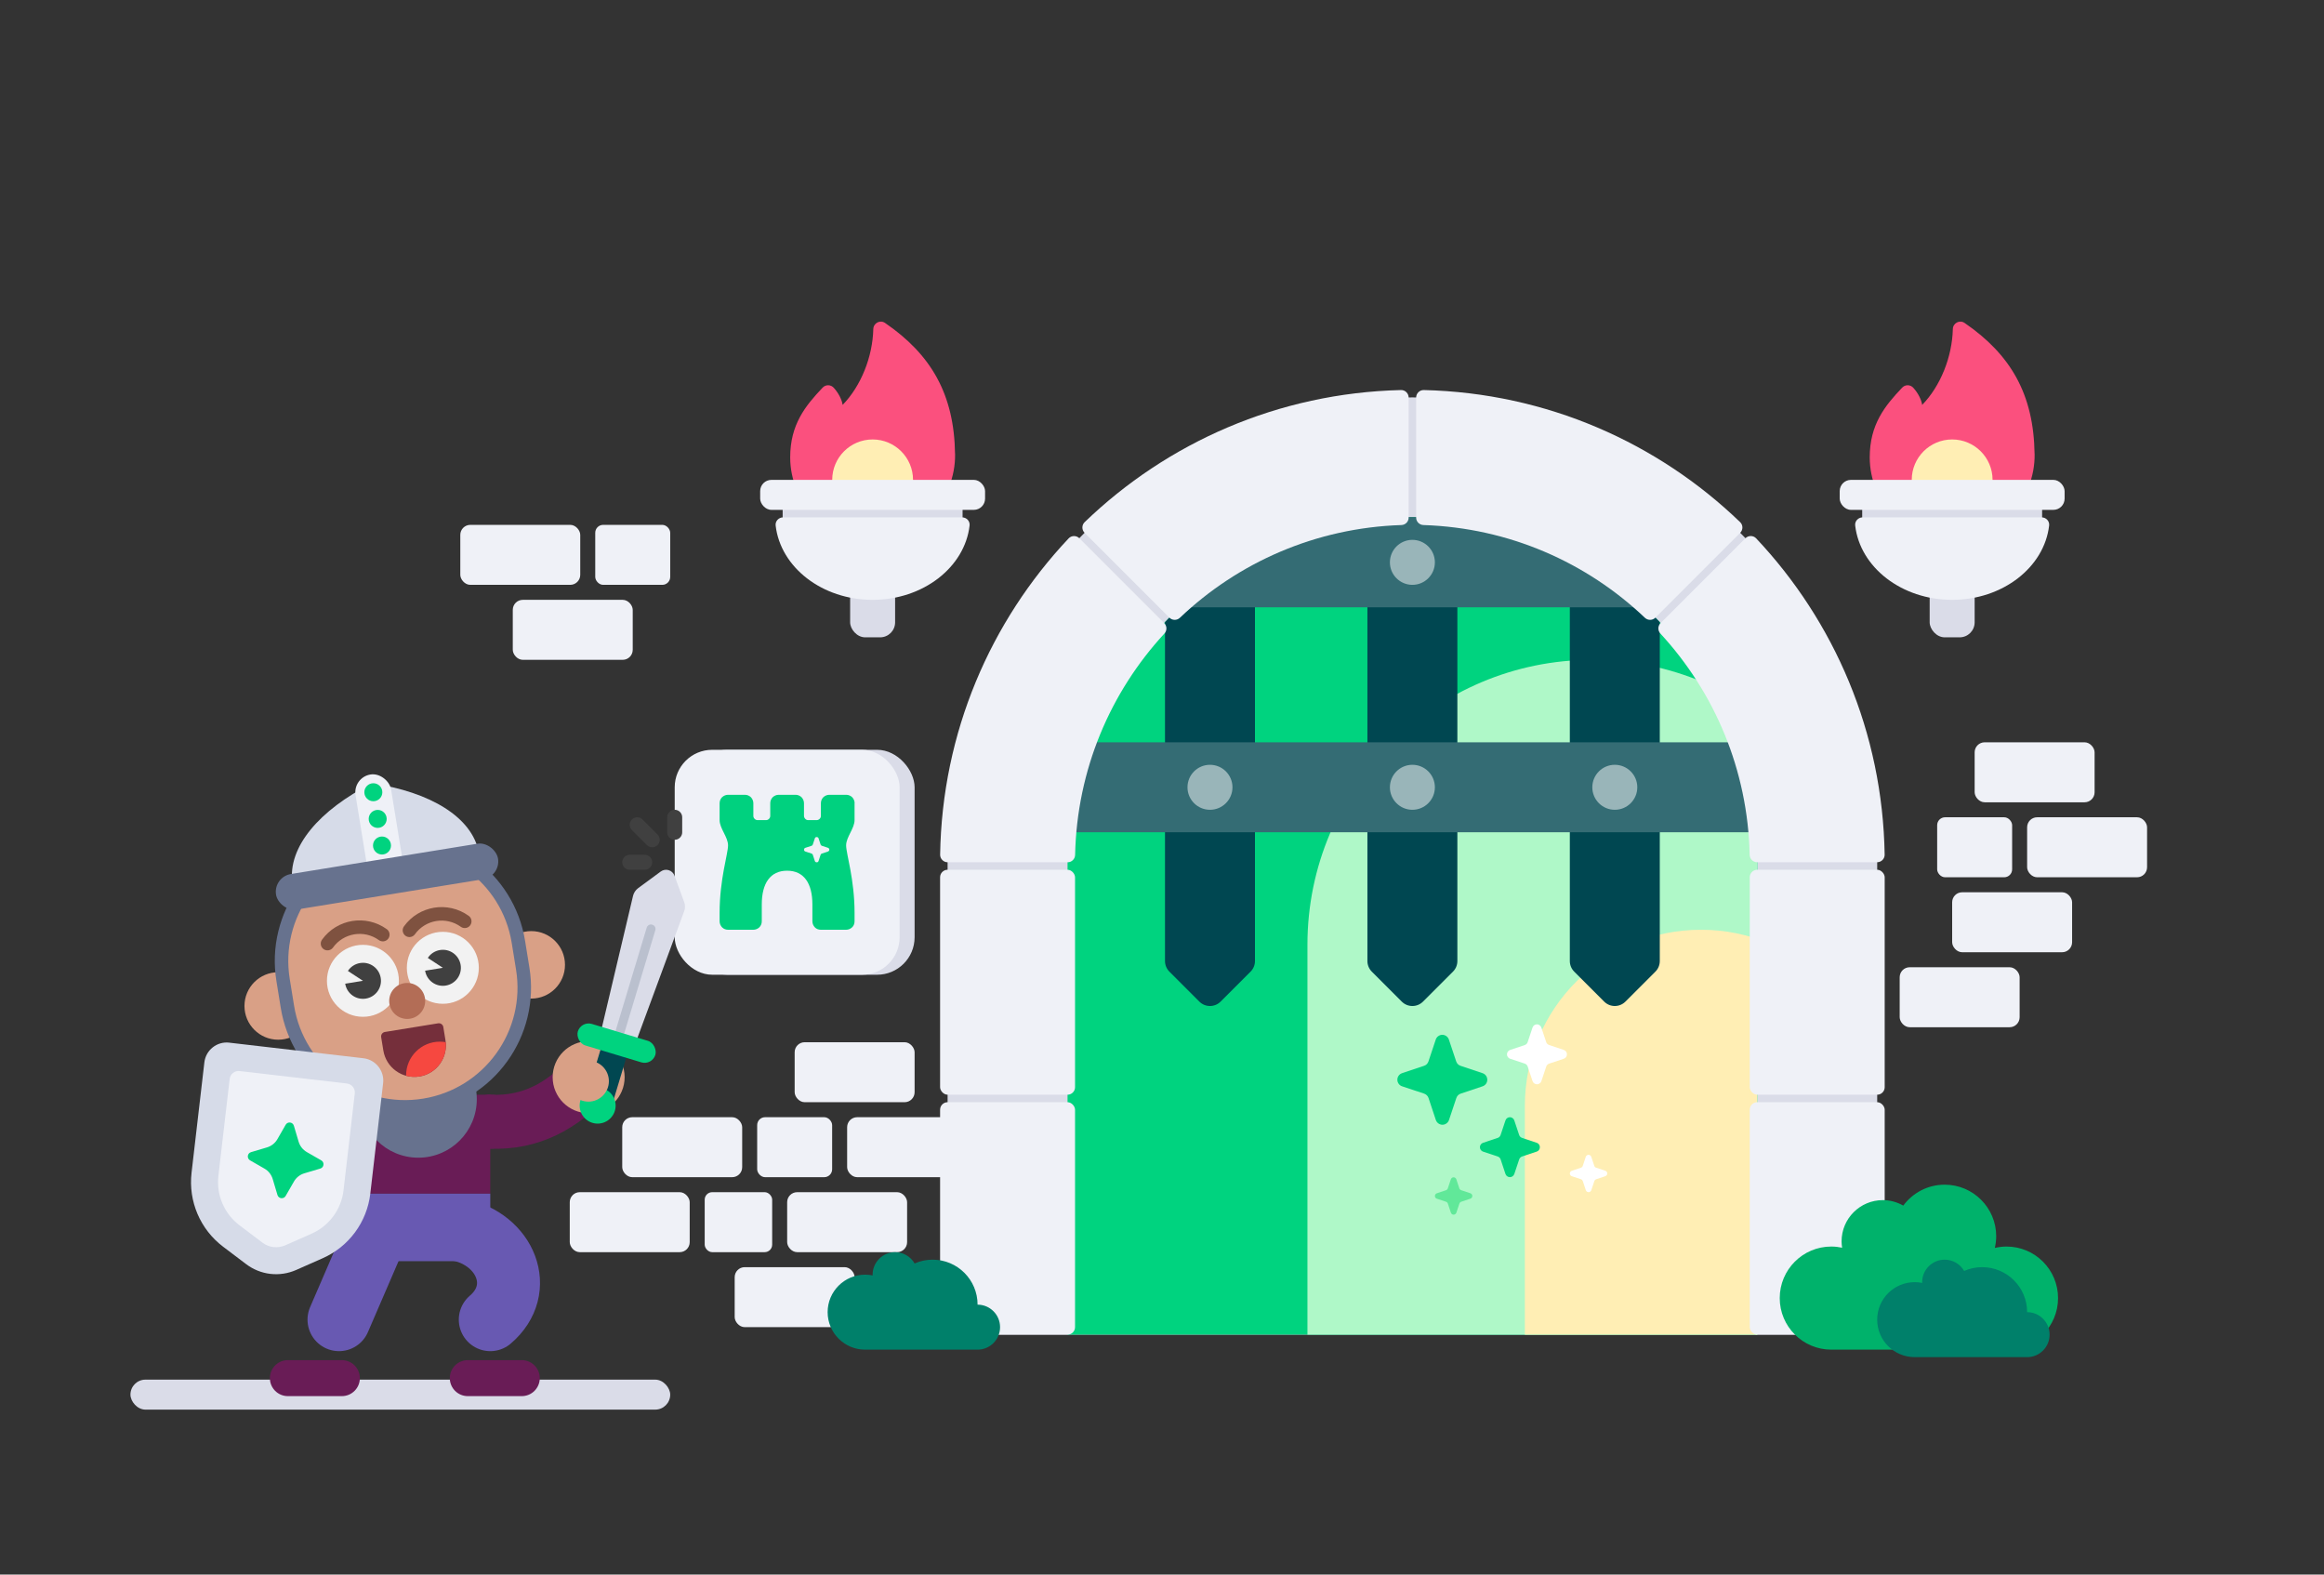 <?xml version="1.0" encoding="UTF-8"?><svg id="uuid-99fbadc2-a388-4619-8717-1460802d232a" xmlns="http://www.w3.org/2000/svg" xmlns:xlink="http://www.w3.org/1999/xlink" viewBox="0 0 620 420"><rect x="0" y="0" width="620" height="420" fill="#333333" stroke="none"/><defs><clipPath id="uuid-fe475345-0b20-462b-969c-ef1cc32c4475"><path d="M284.8,138h184v126c0,50.78-41.22,92-92,92h0c-50.78,0-92-41.22-92-92v-126h0Z" transform="translate(753.6 494) rotate(-180)" style="fill:#00d37f;"/></clipPath><clipPath id="uuid-cd1b7adf-177e-4fac-ad52-c9e88b1c5dbb"><path d="M110.86,274.01h0c4.64,0,8.4,3.76,8.4,8.4v3.6c0,.66-.54,1.2-1.2,1.2h-14.4c-.66,0-1.2-.54-1.2-1.2v-3.6c0-4.64,3.76-8.4,8.4-8.4Z" transform="translate(265.28 539.82) rotate(170.77)" style="fill:#752f3b;"/></clipPath></defs><rect x="226" y="298" width="32" height="16" rx="2.67" ry="2.67" style="fill:#eff1f7;"/><rect x="212" y="278" width="32" height="16" rx="2.67" ry="2.67" style="fill:#eff1f7;"/><rect x="202" y="298" width="20" height="16" rx="2.11" ry="2.11" style="fill:#eff1f7;"/><rect x="540.8" y="218" width="32" height="16" rx="2.67" ry="2.67" style="fill:#eff1f7;"/><rect x="526.8" y="198" width="32" height="16" rx="2.67" ry="2.67" style="fill:#eff1f7;"/><rect x="516.8" y="218" width="20" height="16" rx="2.11" ry="2.11" style="fill:#eff1f7;"/><rect x="122.8" y="140" width="32" height="16" rx="2.67" ry="2.67" transform="translate(277.6 296) rotate(-180)" style="fill:#eff1f7;"/><rect x="136.8" y="160" width="32" height="16" rx="2.67" ry="2.67" transform="translate(305.6 336) rotate(-180)" style="fill:#eff1f7;"/><rect x="158.8" y="140" width="20" height="16" rx="2.11" ry="2.11" transform="translate(337.6 296) rotate(-180)" style="fill:#eff1f7;"/><rect x="196" y="338" width="32" height="16" rx="2.67" ry="2.67" transform="translate(424 692) rotate(180)" style="fill:#eff1f7;"/><rect x="210" y="318" width="32" height="16" rx="2.67" ry="2.67" transform="translate(452 652) rotate(180)" style="fill:#eff1f7;"/><rect x="506.8" y="258" width="32" height="16" rx="2.67" ry="2.67" transform="translate(1045.6 532) rotate(180)" style="fill:#eff1f7;"/><rect x="520.8" y="238" width="32" height="16" rx="2.67" ry="2.67" transform="translate(1073.6 492) rotate(180)" style="fill:#eff1f7;"/><rect x="152" y="318" width="32" height="16" rx="2.67" ry="2.67" transform="translate(336 652) rotate(180)" style="fill:#eff1f7;"/><rect x="166" y="298" width="32" height="16" rx="2.67" ry="2.67" transform="translate(364 612) rotate(180)" style="fill:#eff1f7;"/><rect x="188" y="318" width="18" height="16" rx="2" ry="2" transform="translate(394 652) rotate(180)" style="fill:#eff1f7;"/><path d="M254.79,121.12c-.22-16.08-6.48-26.61-18.66-34.97-1.33-.92-3.11.02-3.15,1.63-.17,7.38-3.29,15.22-8.18,20.22-.17-1.3-1.04-3.1-2.36-4.56-.79-.88-2.15-.91-2.96-.06-4.63,4.87-8.67,9.85-8.67,18.62,0,12.23,9.98,22.13,22.23,22s21.93-10.73,21.76-22.88Z" style="fill:#fb507e;"/><circle cx="232.8" cy="128" r="10.78" style="fill:#ffeeb4;"/><rect x="226.8" y="150" width="12" height="20" rx="4" ry="4" style="fill:#dadce8;"/><rect x="184" y="200" width="60" height="60" rx="10" ry="10" transform="translate(428 460) rotate(-180)" style="fill:#dadce8;"/><path d="M252.8,106h248v126c0,68.44-55.56,124-124,124h0c-68.44,0-124-55.56-124-124v-126h0Z" transform="translate(753.6 462) rotate(-180)" style="fill:#dadce8;"/><rect x="34.8" y="368" width="144" height="8" rx="4" ry="4" transform="translate(213.6 744) rotate(-180)" style="fill:#dadce8;"/><path d="M284.8,138h184v126c0,50.78-41.22,92-92,92h0c-50.78,0-92-41.22-92-92v-126h0Z" transform="translate(753.6 494) rotate(-180)" style="fill:#00d37f;"/><g style="clip-path:url(#uuid-fe475345-0b20-462b-969c-ef1cc32c4475);"><path d="M348.8,176h152v104c0,41.95-34.05,76-76,76h0c-41.95,0-76-34.05-76-76v-104h0Z" transform="translate(849.6 532) rotate(-180)" style="fill:#aff8c8;"/><path d="M406.8,248h94v61c0,25.94-21.06,47-47,47h0c-25.94,0-47-21.06-47-47v-61h0Z" transform="translate(907.6 604) rotate(-180)" style="fill:#ffeeb4;"/><path d="M365.97,259.17l8,8c1.56,1.56,4.09,1.56,5.66,0l8-8c.75-.75,1.17-1.77,1.17-2.83V40s-24,0-24,0v216.34c0,1.06.42,2.08,1.17,2.83Z" style="fill:#004751;"/><path d="M419.97,259.17l8,8c1.56,1.56,4.09,1.56,5.66,0l8-8c.75-.75,1.17-1.77,1.17-2.83V40s-24,0-24,0v216.34c0,1.06.42,2.08,1.17,2.83Z" style="fill:#004751;"/><path d="M311.97,259.17l8,8c1.56,1.56,4.09,1.56,5.66,0l8-8c.75-.75,1.17-1.77,1.17-2.83V40s-24,0-24,0v216.34c0,1.06.42,2.08,1.17,2.83Z" style="fill:#004751;"/><rect x="364.8" y="-2" width="24" height="184" transform="translate(286.8 466.8) rotate(-90)" style="fill:#346c74;"/><circle cx="430.8" cy="90" r="6" style="fill:#99b5b9;"/><circle cx="376.8" cy="90" r="6" style="fill:#99b5b9;"/><circle cx="322.8" cy="90" r="6" style="fill:#99b5b9;"/><rect x="364.8" y="58" width="24" height="184" transform="translate(226.8 526.8) rotate(-90)" style="fill:#346c74;"/><circle cx="430.8" cy="150" r="6" style="fill:#99b5b9;"/><circle cx="376.8" cy="150" r="6" style="fill:#99b5b9;"/><circle cx="322.8" cy="150" r="6" style="fill:#99b5b9;"/><rect x="364.8" y="118" width="24" height="184" transform="translate(166.8 586.8) rotate(-90)" style="fill:#346c74;"/><circle cx="430.8" cy="210" r="6" style="fill:#99b5b9;"/><circle cx="376.8" cy="210" r="6" style="fill:#99b5b9;"/><circle cx="322.8" cy="210" r="6" style="fill:#99b5b9;"/></g><path d="M375.8,106.05v32.01c0,1.09-.87,1.96-1.95,1.99-22.87.74-43.59,10-59.07,24.73-.79.75-2.03.75-2.8-.02l-22.63-22.63c-.79-.79-.79-2.08.01-2.85,21.98-21.19,51.64-34.46,84.4-35.24,1.12-.03,2.04.89,2.04,2.01Z" style="fill:#eff1f7;"/><path d="M438.82,164.78c-15.48-14.73-36.2-23.99-59.07-24.73-1.08-.03-1.95-.91-1.95-1.99v-32.01c0-1.12.92-2.03,2.04-2.01,32.76.78,62.42,14.05,84.4,35.24.8.77.8,2.06.01,2.85l-22.63,22.63c-.77.77-2.01.77-2.8.02Z" style="fill:#eff1f7;"/><path d="M310.64,168.99c-14.38,15.59-23.33,36.27-23.82,59.04-.02,1.09-.9,1.97-1.99,1.97h-32.01c-1.11,0-2.02-.91-2.01-2.02.51-32.64,13.45-62.27,34.28-84.37.77-.82,2.07-.83,2.87-.03l22.64,22.64c.76.76.77,1.99.04,2.78Z" style="fill:#eff1f7;"/><rect x="466.8" y="232" width="36" height="60" rx="2" ry="2" style="fill:#eff1f7;"/><rect x="250.8" y="294" width="36" height="62" rx="2" ry="2" style="fill:#eff1f7;"/><rect x="466.8" y="294" width="36" height="62" rx="2" ry="2" style="fill:#eff1f7;"/><rect x="250.8" y="232" width="36" height="60" rx="2" ry="2" style="fill:#eff1f7;"/><path d="M466.78,228.03c-.49-22.77-9.44-43.45-23.82-59.04-.73-.79-.72-2.02.04-2.78l22.64-22.64c.79-.79,2.1-.79,2.87.03,20.83,22.1,33.76,51.73,34.28,84.37.02,1.11-.89,2.02-2.01,2.02h-32.01c-1.09,0-1.97-.88-1.99-1.97Z" style="fill:#eff1f7;"/><rect x="180" y="200" width="60" height="60" rx="10" ry="10" transform="translate(420 460) rotate(-180)" style="fill:#eff1f7;"/><path d="M228,214.25c0-.61-.25-1.17-.65-1.6-.43-.41-.99-.65-1.6-.65h-4.5c-.61,0-1.17.25-1.6.65-.43.43-.65.99-.65,1.6v3.38c0,.29-.11.59-.34.79-.2.2-.49.34-.79.34h-2.25c-.29,0-.58-.11-.79-.34-.2-.2-.34-.5-.34-.79v-3.38c0-.61-.25-1.17-.65-1.6-.43-.41-.99-.65-1.6-.65h-4.5c-.61,0-1.17.25-1.6.65-.41.43-.65.99-.65,1.6v3.38c0,.29-.11.59-.34.79-.2.23-.5.34-.79.34h-2.25c-.29,0-.58-.11-.79-.34-.23-.2-.34-.5-.34-.79v-3.38c0-.61-.25-1.17-.65-1.6-.43-.41-.99-.65-1.6-.65h-4.5c-.61,0-1.17.25-1.6.65-.41.43-.65.99-.65,1.6v4.5c0,2.25,2.25,4.5,2.25,6.75s-2.25,9-2.25,18v2.25c0,.61.25,1.17.65,1.6.43.43.99.65,1.6.65h6.75c.61,0,1.17-.25,1.6-.65.43-.43.65-.99.65-1.6v-4.5c0-5.63,2.25-9,6.75-9s6.75,3.37,6.75,9v4.5c0,.61.25,1.17.65,1.6s.99.65,1.6.65h6.75c.61,0,1.17-.25,1.6-.65.43-.4.65-.99.65-1.6v-2.25c0-9-2.25-15.75-2.25-18s2.25-4.5,2.25-6.75v-4.5ZM220.89,227.14l-1.64.54c-.07.02-.16.07-.2.13-.07.07-.09.13-.13.2l-.54,1.64c-.04.11-.09.2-.18.27-.09.07-.2.09-.32.09s-.23-.04-.32-.09c-.09-.07-.16-.16-.18-.27l-.54-1.64c-.02-.07-.07-.16-.13-.2-.07-.07-.13-.09-.2-.13l-1.64-.54c-.11-.04-.2-.09-.27-.18-.07-.09-.09-.2-.09-.32s.04-.22.09-.32c.07-.09.16-.16.27-.18l1.64-.54c.07-.02.16-.07.2-.13.07-.07.09-.13.13-.2l.54-1.64c.04-.11.09-.2.18-.27s.2-.09.32-.09.23.05.32.09c.09.07.16.16.18.27l.54,1.64c.02.07.07.13.13.2.07.07.13.09.2.13l1.64.54c.11.05.2.11.27.2.07.09.09.2.09.31s-.04.23-.11.32c-.04.05-.13.11-.25.16Z" style="fill:#00d17f; fill-rule:evenodd;"/><path d="M402.88,282.41l3.89,1.29c.18.06.35.16.49.3.14.14.24.3.3.48l1.29,3.89c.08.25.24.46.45.61.21.15.47.24.73.24s.52-.08.73-.24c.21-.15.37-.37.45-.61l1.3-3.89c.06-.18.16-.35.3-.48.14-.14.3-.24.49-.3l3.88-1.29c.25-.08.47-.24.62-.45.15-.21.23-.47.23-.73s-.08-.51-.23-.73c-.15-.21-.37-.37-.62-.45l-3.89-1.3c-.18-.06-.35-.16-.49-.29-.14-.14-.24-.3-.3-.48l-1.3-3.9c-.08-.25-.24-.46-.45-.61-.21-.15-.47-.24-.73-.24-.26,0-.51.09-.72.24-.21.15-.37.37-.45.61l-1.3,3.9c-.06.18-.17.34-.3.48-.14.14-.3.24-.49.3l-3.89,1.3c-.24.08-.46.24-.61.45-.15.21-.23.47-.23.73,0,.26.09.52.24.73.15.21.37.37.62.45" style="fill:#fff;"/><path d="M395.66,307.18l3.89,1.29c.18.06.35.16.49.3.14.14.24.3.3.48l1.29,3.89c.08.25.24.46.45.61.21.15.47.24.73.24s.52-.08.73-.24c.21-.15.37-.37.45-.61l1.3-3.89c.06-.18.16-.35.3-.48.14-.14.3-.24.49-.3l3.88-1.29c.25-.08.47-.24.62-.45.15-.21.23-.47.23-.73s-.08-.51-.23-.73c-.15-.21-.37-.37-.62-.45l-3.89-1.3c-.18-.06-.35-.16-.49-.29-.14-.14-.24-.3-.3-.48l-1.3-3.9c-.08-.25-.24-.46-.45-.61-.21-.15-.47-.24-.73-.24-.26,0-.51.09-.72.24-.21.15-.37.37-.45.61l-1.3,3.9c-.06.18-.17.34-.3.48-.14.14-.3.24-.49.3l-3.89,1.3c-.24.08-.46.24-.61.45-.15.21-.23.47-.23.73,0,.26.09.52.24.73.15.21.37.37.62.45" style="fill:#00d37f;"/><path d="M374.09,289.77l5.84,1.94c.27.09.52.25.73.45.2.2.36.45.45.73l1.94,5.84c.12.37.36.69.67.92.32.23.7.36,1.09.36s.77-.12,1.09-.36c.32-.23.55-.55.67-.92l1.95-5.84c.09-.27.24-.52.44-.73.2-.2.45-.36.73-.45l5.81-1.94c.37-.12.7-.36.93-.67.23-.32.35-.7.35-1.09s-.12-.77-.35-1.09c-.23-.32-.56-.55-.93-.67l-5.83-1.95c-.28-.09-.53-.24-.73-.44-.2-.2-.36-.45-.45-.72l-1.95-5.84c-.12-.37-.36-.69-.67-.92-.32-.23-.7-.36-1.09-.36-.39,0-.77.13-1.08.36-.32.23-.55.55-.67.92l-1.95,5.84c-.1.27-.25.52-.45.72-.2.2-.45.36-.73.44l-5.84,1.95c-.37.12-.69.36-.92.67-.23.32-.35.7-.35,1.09,0,.39.13.77.36,1.09.23.32.56.55.93.67" style="fill:#00d37f;"/><path d="M383.34,319.74l2.43.81c.11.04.22.1.3.19.08.09.15.19.19.3l.81,2.43c.05.15.15.29.28.38.13.1.29.15.45.15s.32-.05.45-.15c.13-.1.23-.23.28-.38l.81-2.43c.04-.11.1-.22.19-.3.09-.08.19-.15.3-.19l2.42-.81c.16-.05.29-.15.39-.28.09-.13.15-.29.15-.45s-.05-.32-.15-.45c-.1-.13-.23-.23-.39-.28l-2.43-.81c-.11-.04-.22-.1-.3-.18-.09-.08-.15-.19-.19-.3l-.81-2.43c-.05-.15-.15-.29-.28-.38-.13-.1-.29-.15-.45-.15-.16,0-.32.05-.45.15-.13.1-.23.23-.28.38l-.81,2.43c-.04.11-.1.22-.19.3-.09.09-.19.15-.3.19l-2.43.81c-.15.05-.29.15-.38.28-.09.13-.15.29-.15.45,0,.16.06.32.15.45.1.13.23.23.39.28" style="fill:#61e899;"/><path d="M419.34,313.74l2.43.81c.11.04.22.1.3.19.08.09.15.19.19.3l.81,2.43c.05.15.15.29.28.38.13.1.29.15.45.15s.32-.05.45-.15c.13-.1.23-.23.28-.38l.81-2.43c.04-.11.1-.22.19-.3.09-.08.19-.15.3-.19l2.42-.81c.16-.05.29-.15.39-.28.09-.13.15-.29.15-.45s-.05-.32-.15-.45c-.1-.13-.23-.23-.39-.28l-2.43-.81c-.11-.04-.22-.1-.3-.18-.09-.08-.15-.19-.19-.3l-.81-2.43c-.05-.15-.15-.29-.28-.38-.13-.1-.29-.15-.45-.15-.16,0-.32.05-.45.15-.13.1-.23.23-.28.38l-.81,2.43c-.04.11-.1.22-.19.3-.09.09-.19.15-.3.19l-2.43.81c-.15.05-.29.15-.38.28-.09.13-.15.29-.15.45,0,.16.06.32.15.45.1.13.23.23.39.28" style="fill:#fff;"/><rect x="208.8" y="134" width="48" height="6" style="fill:#dadce8;"/><path d="M256.68,138c1.18,0,2.13,1.01,1.99,2.18-1.29,11.13-12.38,19.82-25.87,19.82s-24.58-8.69-25.87-19.82c-.14-1.17.82-2.18,1.99-2.18h47.76Z" style="fill:#eff1f7; fill-rule:evenodd;"/><rect x="202.8" y="128" width="60" height="8" rx="3" ry="3" style="fill:#eff1f7;"/><path d="M542.79,121.12c-.22-16.08-6.48-26.61-18.66-34.97-1.33-.92-3.11.02-3.15,1.63-.17,7.38-3.29,15.22-8.18,20.22-.17-1.3-1.04-3.1-2.36-4.56-.79-.88-2.15-.91-2.96-.06-4.63,4.87-8.67,9.85-8.67,18.62,0,12.23,9.98,22.13,22.23,22s21.93-10.73,21.76-22.88Z" style="fill:#fb507e;"/><circle cx="520.8" cy="128" r="10.78" style="fill:#ffeeb4;"/><rect x="514.8" y="150" width="12" height="20" rx="4" ry="4" style="fill:#dadce8;"/><rect x="496.8" y="134" width="48" height="6" style="fill:#dadce8;"/><path d="M544.68,138c1.18,0,2.13,1.01,1.99,2.18-1.29,11.13-12.38,19.82-25.87,19.82s-24.58-8.69-25.87-19.82c-.14-1.17.82-2.18,1.99-2.18h47.76Z" style="fill:#eff1f7; fill-rule:evenodd;"/><rect x="490.8" y="128" width="60" height="8" rx="3" ry="3" style="fill:#eff1f7;"/><path d="M535.3,332.5c-1.07,0-2.12.14-3.12.37.23-1,.37-2.04.37-3.12,0-7.59-6.16-13.75-13.75-13.75-4.53,0-8.54,2.2-11.04,5.58-1.61-.92-3.47-1.46-5.46-1.46-6.08,0-11,4.92-11,11,0,.57.06,1.13.14,1.69-.93-.2-1.9-.31-2.89-.31-7.59,0-13.75,6.16-13.75,13.75s6.16,13.75,13.75,13.75h46.75c7.59,0,13.75-6.16,13.75-13.75s-6.16-13.75-13.75-13.75Z" style="fill:#00b26b; fill-rule:evenodd;"/><path d="M260.8,348c0-6.63-5.37-12-12-12-1.71,0-3.33.36-4.8,1.01-1.04-1.8-2.97-3.01-5.2-3.01-3.31,0-6,2.69-6,6,0,.07,0,.13.01.2-.65-.13-1.32-.2-2.01-.2-5.52,0-10,4.48-10,10s4.48,10,10,10h30c3.31,0,6-2.69,6-6s-2.69-6-6-6Z" style="fill:#00806a; fill-rule:evenodd;"/><path d="M540.8,350c0-6.63-5.37-12-12-12-1.71,0-3.33.36-4.8,1.01-1.04-1.8-2.97-3.01-5.2-3.01-3.31,0-6,2.69-6,6,0,.07,0,.13.01.2-.65-.13-1.32-.2-2.01-.2-5.52,0-10,4.48-10,10s4.48,10,10,10h30c3.31,0,6-2.69,6-6s-2.69-6-6-6Z" style="fill:#00806a; fill-rule:evenodd;"/><path d="M130.8,352c9.6-8.19,4.05-21.43-8.4-24" style="fill:none; stroke:#6859b2; stroke-linecap:round; stroke-linejoin:round; stroke-width:16.8px;"/><line x1="90.44" y1="352" x2="100.8" y2="328" style="fill:none; stroke:#6859b2; stroke-linecap:round; stroke-linejoin:round; stroke-width:16.8px;"/><path d="M129.6,328c0-3.98-3.22-7.2-7.2-7.2-3.98,0-7.2,3.22-7.2,7.2s3.22,7.2,7.2,7.2,7.2-3.22,7.2-7.2Z" style="fill:#6859b2;"/><path d="M139.2,372.4h-14.4c-2.65,0-4.8-2.15-4.8-4.8s2.15-4.8,4.8-4.8h14.4c2.65,0,4.8,2.15,4.8,4.8s-2.15,4.8-4.8,4.8Z" style="fill:#691c56;"/><circle cx="100.8" cy="328" r="7.2" style="fill:#6859b2;"/><path d="M91.2,372.4h-14.4c-2.65,0-4.8-2.15-4.8-4.8s2.15-4.8,4.8-4.8h14.4c2.65,0,4.8,2.15,4.8,4.8s-2.15,4.8-4.8,4.8Z" style="fill:#691c56;"/><path d="M157.04,287.33c-6.92,7.44-15.17,12.33-26.24,11.87" style="fill:none; stroke:#691c56; stroke-linecap:round; stroke-linejoin:round; stroke-width:14.4px;"/><circle cx="130.8" cy="299.2" r="7.2" style="fill:#691c56;"/><circle cx="157.04" cy="287.33" r="9.6" style="fill:#d9a086;"/><line x1="69.91" y1="317.19" x2="92.4" y2="299.2" style="fill:none; stroke:#691c56; stroke-linecap:round; stroke-linejoin:round; stroke-width:14.4px;"/><circle cx="92.4" cy="299.2" r="7.2" style="fill:#691c56;"/><circle cx="69.91" cy="317.19" r="9.6" style="fill:#d9a086;"/><rect x="92.4" y="292" width="38.4" height="26.4" style="fill:#691c56;"/><path d="M92.4,318.4h38.4v9.6c0,4.64-3.76,8.4-8.4,8.4h-21.6c-4.64,0-8.4-3.76-8.4-8.4v-9.6h0Z" style="fill:#6859b2;"/><path d="M176.27,232.47l-6.02,4.43c-.69.51-1.17,1.24-1.37,2.07l-8.83,37.32,9.19,2.77,13.28-35.98c.3-.8.3-1.68,0-2.48l-2.57-7.02c-.55-1.5-2.39-2.06-3.68-1.11Z" style="fill:#dadce8;"/><rect x="158.44" y="277.29" width="7.2" height="18" transform="translate(89.58 -34.6) rotate(16.78)" style="fill:#014751;"/><circle cx="159.44" cy="294.91" r="4.8" style="fill:#00d37f;"/><path d="M169.3,245.97h.04c.65,0,1.18.53,1.18,1.18v31.22h-2.4v-31.22c0-.65.53-1.18,1.18-1.18Z" transform="translate(82.92 -37.73) rotate(16.78)" style="fill:#bac0ce;"/><rect x="153.67" y="275.25" width="21.6" height="6" rx="3" ry="3" transform="translate(87.36 -35.64) rotate(16.78)" style="fill:#00d37f;"/><circle cx="156.98" cy="288.39" r="5.46" style="fill:#d9a086;"/><path d="M127.2,293.2c0-8.62-6.98-15.6-15.6-15.6-8.62,0-15.6,6.98-15.6,15.6s6.98,15.6,15.6,15.6,15.6-6.98,15.6-15.6Z" style="fill:#67728e;"/><circle cx="141.73" cy="257.36" r="9" style="fill:#d9a086;"/><circle cx="74.22" cy="268.33" r="9" style="fill:#d9a086;"/><path d="M101.53,223.17c-4.48.73-8.68,2.31-12.49,4.7-3.68,2.31-6.84,5.28-9.39,8.82-2.55,3.54-4.36,7.47-5.39,11.7-1.07,4.37-1.24,8.86-.51,13.33l1.15,7.11c.73,4.48,2.31,8.68,4.7,12.49,2.31,3.68,5.28,6.84,8.82,9.39,3.54,2.55,7.47,4.36,11.7,5.39,4.37,1.07,8.86,1.24,13.33.51s8.68-2.31,12.49-4.7c3.68-2.31,6.84-5.28,9.39-8.82,2.55-3.54,4.36-7.47,5.39-11.7,1.07-4.37,1.24-8.86.51-13.33l-1.15-7.11c-.73-4.48-2.31-8.68-4.7-12.49-2.31-3.68-5.28-6.84-8.82-9.39-3.54-2.55-7.47-4.36-11.7-5.39-4.37-1.07-8.86-1.24-13.33-.51h0Z" style="fill:#67728e;"/><path d="M77.3,261.14c-2.66-16.35,8.45-31.77,24.8-34.42,16.35-2.66,31.77,8.45,34.42,24.8l1.15,7.11c2.66,16.35-8.45,31.77-24.8,34.42s-31.77-8.45-34.42-24.8l-1.15-7.11Z" style="fill:#d9a086;"/><path d="M123.99,245.75c-4.74-3.41-11.34-2.34-14.76,2.4" style="fill:none; stroke:#7f5240; stroke-linecap:round; stroke-miterlimit:10; stroke-width:3.6px;"/><path d="M102.13,249.3c-4.74-3.41-11.34-2.34-14.76,2.4" style="fill:none; stroke:#7f5240; stroke-linecap:round; stroke-miterlimit:10; stroke-width:3.6px;"/><circle cx="96.82" cy="261.62" r="9.6" style="fill:#f2f2f2;"/><circle cx="118.14" cy="258.15" r="9.6" style="fill:#f2f2f2;"/><circle cx="108.63" cy="266.99" r="4.8" style="fill:#b36d56;"/><path d="M114.13,255.52c.71-1.09,1.86-1.88,3.25-2.11,2.62-.43,5.08,1.35,5.51,3.97.43,2.62-1.35,5.08-3.97,5.51-2.62.43-5.08-1.35-5.51-3.97l4.74-.77-4.01-2.63Z" style="fill:#404040;"/><path d="M92.81,258.99c.71-1.09,1.86-1.88,3.25-2.11,2.62-.43,5.08,1.35,5.51,3.97.43,2.62-1.35,5.08-3.97,5.51-2.62.43-5.08-1.35-5.51-3.97l4.74-.77-4.01-2.63Z" style="fill:#404040;"/><path d="M110.86,274.01h0c4.64,0,8.4,3.76,8.4,8.4v3.6c0,.66-.54,1.2-1.2,1.2h-14.4c-.66,0-1.2-.54-1.2-1.2v-3.6c0-4.64,3.76-8.4,8.4-8.4Z" transform="translate(265.28 539.82) rotate(170.77)" style="fill:#752f3b;"/><g style="clip-path:url(#uuid-cd1b7adf-177e-4fac-ad52-c9e88b1c5dbb);"><circle cx="117.34" cy="286.85" r="9" style="fill:#f64840;"/></g><path d="M78,235.5c-1.32-9.54,7.21-19.46,21.22-26.55,15.53,2.29,26.76,9,28.53,18.46l-49.75,8.08Z" style="fill:#d6dbe8;"/><rect x="96.34" y="206.4" width="9.6" height="28.8" rx="4.8" ry="4.8" transform="translate(236.38 422.52) rotate(170.77)" style="fill:#eff1f7;"/><circle cx="99.6" cy="211.32" r="2.4" style="fill:#00d37f;"/><circle cx="100.76" cy="218.43" r="2.4" style="fill:#00d37f;"/><circle cx="101.91" cy="225.53" r="2.4" style="fill:#00d37f;"/><rect x="73.26" y="229.03" width="60" height="9.6" rx="4.8" ry="4.8" transform="translate(242.68 448.07) rotate(170.77)" style="fill:#67728e;"/><path d="M61.18,278.12l35.76,4.15c3.29.38,5.65,3.36,5.27,6.65l-3.42,29.45c-.88,7.6-5.72,14.17-12.73,17.26l-7.06,3.12c-2.16.95-4.53,1.31-6.87,1.04h0c-2.34-.27-4.57-1.17-6.45-2.59l-6.15-4.65c-6.11-4.62-9.31-12.12-8.43-19.72l3.42-29.45c.38-3.29,3.36-5.65,6.65-5.27Z" style="fill:#d6dbe8;"/><path d="M72.97,332.65c-1.07-.12-2.08-.53-2.94-1.18l-6.15-4.65c-4.05-3.06-6.21-8.1-5.62-13.15l3.01-25.87c.15-1.32,1.34-2.26,2.66-2.11l28.61,3.32c1.32.15,2.26,1.34,2.11,2.66l-3.01,25.87c-.59,5.05-3.84,9.46-8.48,11.51l-7.06,3.12c-.98.43-2.06.6-3.13.47Z" style="fill:#eff1f7;"/><path d="M76.21,300.02l-2.2,3.83c-.61,1.07-1.61,1.86-2.8,2.21l-4.24,1.26c-1.01.3-1.17,1.67-.25,2.19l3.83,2.2c1.07.61,1.86,1.61,2.21,2.8l1.26,4.24c.3,1.01,1.67,1.17,2.19.25l2.2-3.83c.61-1.07,1.61-1.86,2.8-2.21l4.24-1.26c1.01-.3,1.17-1.67.25-2.19l-3.83-2.2c-1.07-.61-1.86-1.61-2.21-2.8l-1.26-4.24c-.3-1.01-1.67-1.17-2.19-.25Z" style="fill:#00d37f;"/><line x1="180" y1="222" x2="180" y2="218" style="fill:none; stroke:#404040; stroke-linecap:round; stroke-linejoin:round; stroke-width:4px;"/><line x1="174" y1="224" x2="170" y2="220" style="fill:none; stroke:#404040; stroke-linecap:round; stroke-linejoin:round; stroke-width:4px;"/><line x1="172" y1="230" x2="168" y2="230" style="fill:none; stroke:#404040; stroke-linecap:round; stroke-linejoin:round; stroke-width:4px;"/></svg>